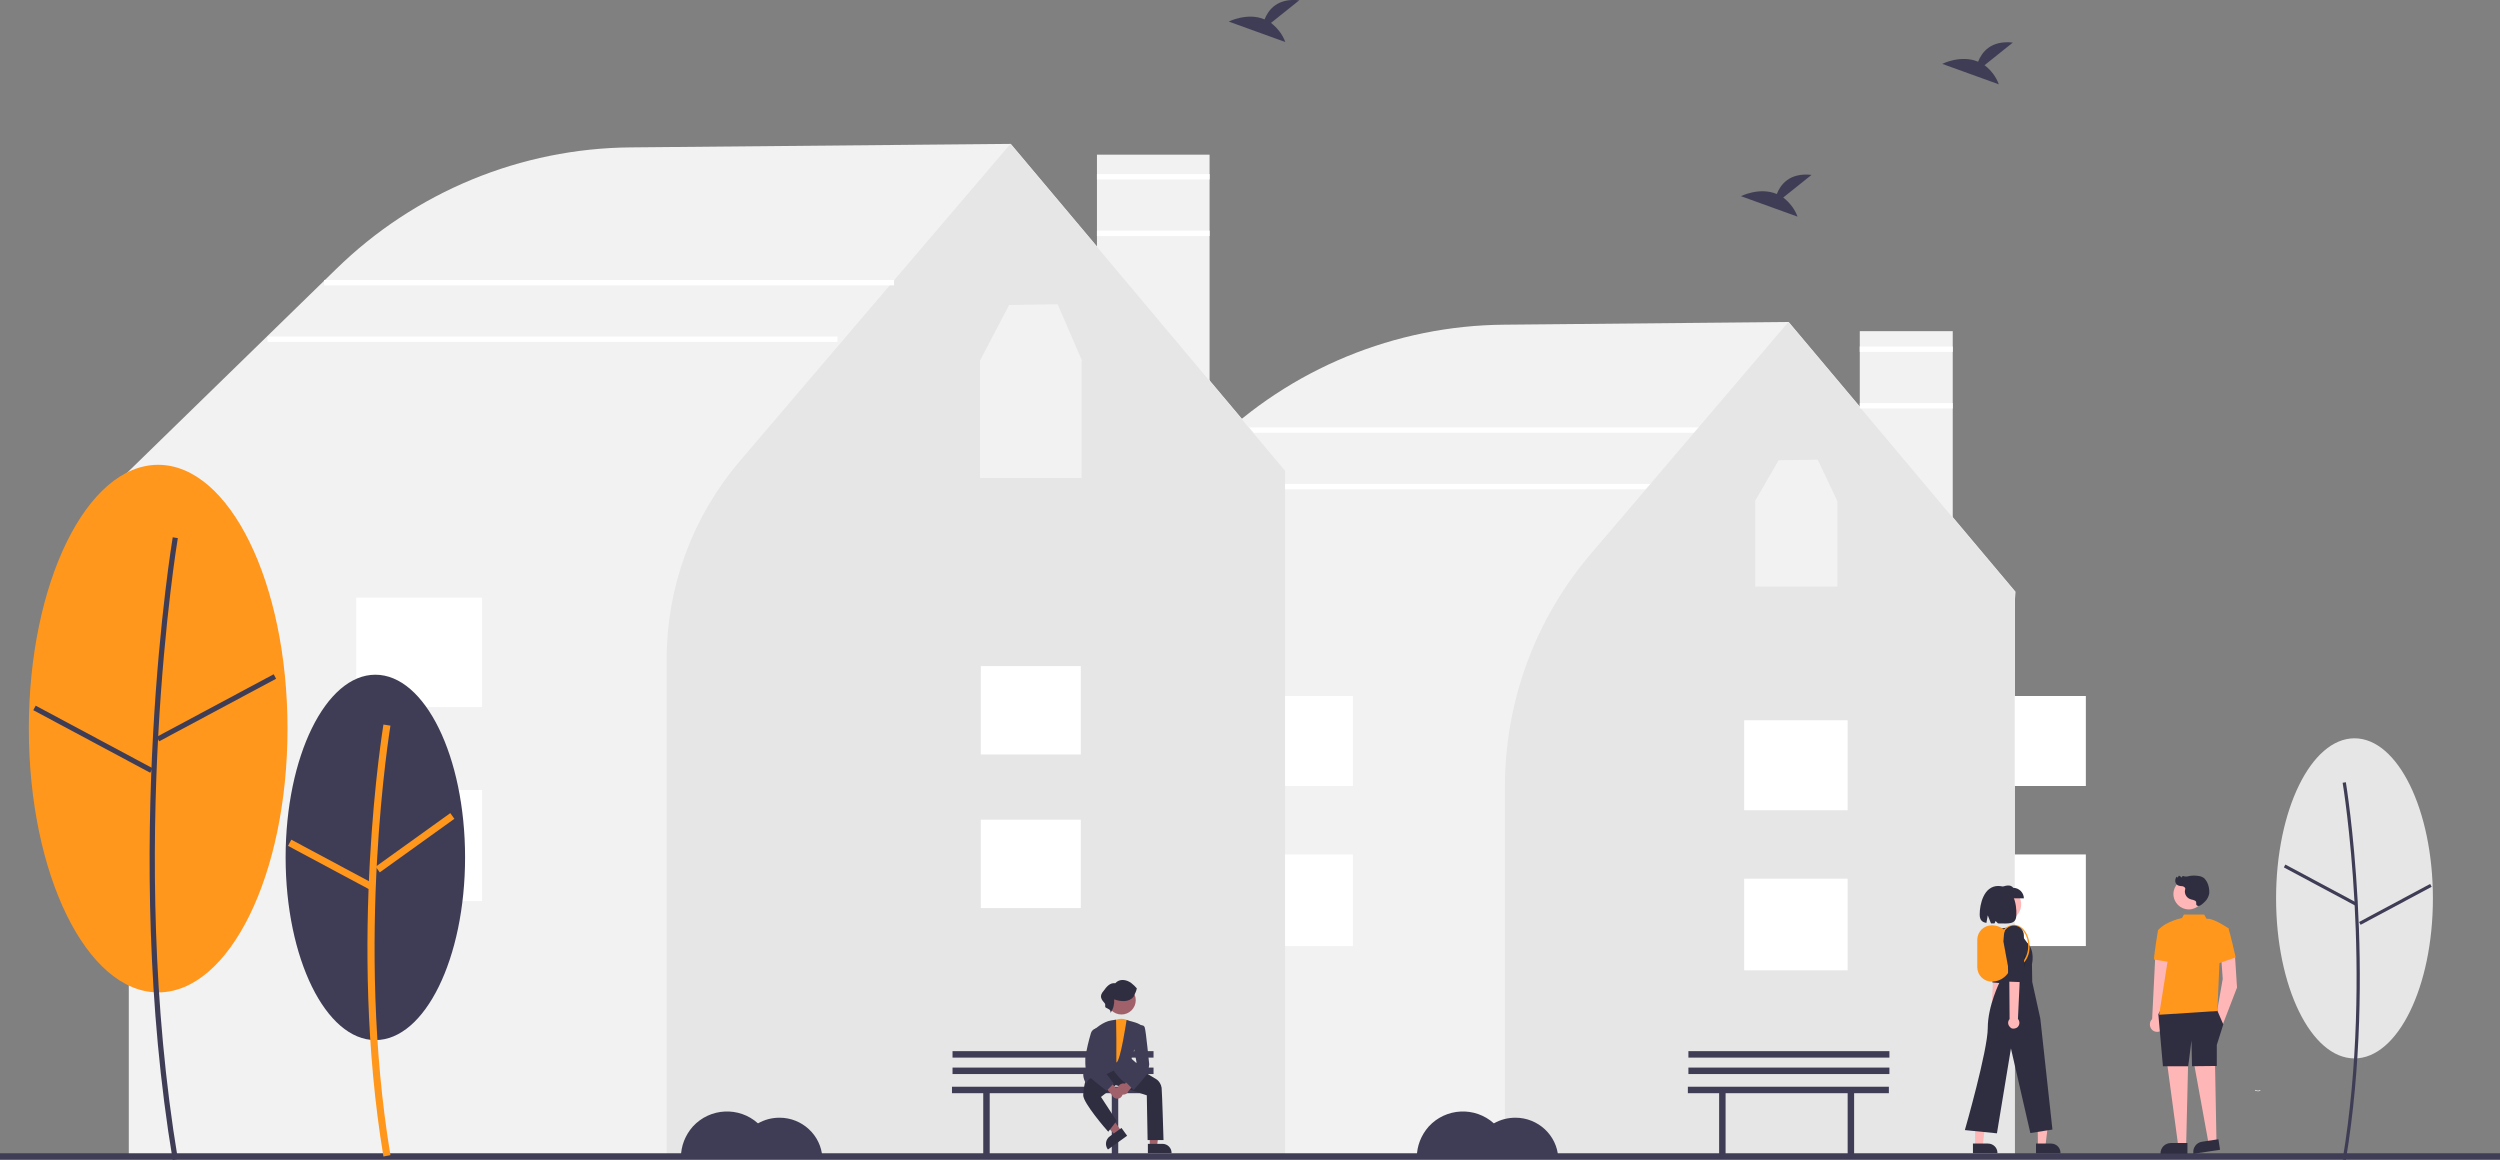 <?xml version="1.0" encoding="utf-8"?>
<!-- Generator: Adobe Illustrator 26.0.1, SVG Export Plug-In . SVG Version: 6.00 Build 0)  -->
<svg version="1.1" id="Layer_1" xmlns="http://www.w3.org/2000/svg" xmlns:xlink="http://www.w3.org/1999/xlink" x="0px" y="0px"
	 viewBox="0 0 927.8 430.5" style="enable-background:new 0 0 927.8 430.5;" xml:space="preserve">
<rect x="0" y="0" width="927.8" height="430.5" fill="#808080" stroke="none"/>
<style type="text/css">
	.st0{fill:#F2F2F2;}
	.st1{fill:#FFFFFF;}
	.st2{fill:#E6E6E6;}
	.st3{fill:#3F3D56;}
	.st4{fill:#FF971D;}
	.st5{fill:#FFB6B6;}
	.st6{fill:#2F2E41;}
	.st7{fill:#FEB8B8;}
	.st8{opacity:0.2;enable-background:new    ;}
	.st9{fill:#A0616A;}
</style>
<path class="st0" d="M747.7,429.6H394.1V222.1l-1.6-1l57.4-55.9c29-28.4,67.9-44.4,108.4-44.7l105.5-1l0.2,0.2l84,99.9l-0.2,2.8
	L747.7,429.6z"/>
<rect x="460.7" y="158.6" class="st1" width="211.5" height="2"/>
<rect x="439.7" y="179.6" class="st1" width="211.5" height="2"/>
<rect id="a2154f00-ed14-462d-b588-8472cd78aad3" x="735.7" y="317.1" class="st1" width="38.4" height="34"/>
<rect id="eab3f4c7-6f92-4328-96cc-d5b6a118827f" x="735.7" y="258.3" class="st1" width="38.4" height="33.4"/>
<rect x="690.2" y="122.9" class="st0" width="34.5" height="119.3"/>
<path class="st2" d="M747.7,429.6H558.5V292.1c0-31.8,11.3-62.5,32-86.7l73.2-85.9l84,100L747.7,429.6z"/>
<rect id="a6590c42-447c-4063-b06f-22960ea9e1c6" x="647.3" y="326.1" class="st1" width="38.4" height="34"/>
<rect id="a578d772-16a5-40c1-af18-cd3a687ecce1" x="647.3" y="267.3" class="st1" width="38.4" height="33.4"/>
<rect id="ed02d0f4-f24a-4a19-b524-9521b83f0535" x="463.7" y="317.1" class="st1" width="38.4" height="34"/>
<rect id="b847f630-38c4-41e6-9edb-729b8a62aeb5" x="463.7" y="258.3" class="st1" width="38.4" height="33.4"/>
<rect x="407.1" y="57.4" class="st0" width="41.8" height="144.8"/>
<path class="st0" d="M476.8,429.5h-429V177.8l-1.9-1.2l0.5-0.4l78.3-76.3C154,71.2,193.3,55,234.2,54.7l140.9-1.3l0.2,0.2
	l101.9,121.2l-0.3,3.3L476.8,429.5z"/>
<path class="st2" d="M476.8,429.5H247.4V244.7c0-26.9,9.6-52.9,27-73.4L375,53.4l101.9,121.3V429.5z"/>
<rect id="ea84a9e5-6c52-4e5e-8073-8fad2571a91f" x="364" y="304.2" class="st1" width="37.1" height="32.8"/>
<rect id="f19b6ec7-0e8c-4fff-907a-924d40e6f96c" x="364" y="247.2" class="st1" width="37.1" height="32.8"/>
<rect id="acaff666-bc25-4fb5-a952-92ce00b7aba4" x="132.2" y="293.2" class="st1" width="46.7" height="41.2"/>
<rect id="b161f5b0-b707-4bd0-97aa-6c4dd340fe66" x="132.2" y="221.8" class="st1" width="46.7" height="40.6"/>
<rect id="bed8a224-40da-4f11-a19c-2b4f6eae74c1" y="428" class="st3" width="927.8" height="2.3"/>
<ellipse id="eaa25ba1-fb02-4ae1-bc1b-a61530bf454c" class="st3" cx="139.3" cy="318.2" rx="33.3" ry="67.8"/>
<path id="b4bf8935-d3ff-4e35-bb4f-d79f2288d23a-483" class="st4" d="M142.3,429.2c-13.3-79.9-0.1-159.5,0-160.3l2.6,0.4
	c-0.1,0.8-13.2,80,0,159.4L142.3,429.2z"/>
<rect id="b9f9a211-6e99-401f-90e8-cf0ebb439f20" x="137.1" y="311.5" transform="matrix(0.812 -0.583 0.583 0.812 -153.511 148.636)" class="st4" width="34.1" height="2.6"/>
<rect id="e0f316f7-4b6f-4546-8015-4a3c859d357e" x="121.1" y="303.8" transform="matrix(0.472 -0.882 0.882 0.472 -218.227 277.332)" class="st4" width="2.6" height="34.1"/>
<ellipse id="f9fb50b4-1b5d-416e-9e0d-266f30cba72e" class="st4" cx="58.7" cy="270.4" rx="48" ry="97.9"/>
<path id="a800d1c2-f743-4d93-bec2-cff0f953733c-484" class="st3" d="M64.1,430.5c-19.2-115.2-0.2-229.9,0-231.1l1.9,0.3
	c-0.2,1.1-19.1,115.6,0,230.4L64.1,430.5z"/>
<rect id="fb01bfd3-0095-4a66-b946-3896d80fc39c" x="55.6" y="261.7" transform="matrix(0.882 -0.472 0.472 0.882 -114.392 68.871)" class="st3" width="49.2" height="1.9"/>
<rect id="b67993a5-f0ea-4993-bd83-fcb2f25516f5" x="33.4" y="249.7" transform="matrix(0.472 -0.882 0.882 0.472 -223.649 175.162)" class="st3" width="1.9" height="49.2"/>
<path id="a58bbeb0-9bd3-48cd-81c7-bf267a60ca0e-485" class="st3" d="M661.8,73.3l10.5-8.4c-8.2-0.9-11.5,3.6-12.9,7.1
	c-6.4-2.7-13.3,0.8-13.3,0.8l21,7.6C666.1,77.6,664.2,75.2,661.8,73.3L661.8,73.3z"/>
<path id="f9b938cf-521f-4b64-a4af-443f90f250ff-486" class="st3" d="M471.7,8.5l10.5-8.4c-8.2-0.9-11.5,3.6-12.9,7.1
	C463,4.5,456,8,456,8l21,7.6C476,12.8,474.1,10.4,471.7,8.5z"/>
<path id="a8da215e-7841-4236-9b2d-2b5040889003-487" class="st3" d="M736.5,24.2l10.5-8.4c-8.2-0.9-11.5,3.6-12.9,7.1
	c-6.4-2.7-13.3,0.8-13.3,0.8l21,7.6C740.8,28.5,738.9,26,736.5,24.2L736.5,24.2z"/>
<path id="f0e6e0e6-42da-4f68-a4c7-39fa16634762-488" class="st3" d="M289.3,414.8c-2.8,0-5.5,0.7-8,2.1c-7-6.3-17.8-5.8-24.2,1.2
	c-2.8,3.2-4.4,7.2-4.4,11.5h52.5C304.7,421.3,297.7,414.8,289.3,414.8L289.3,414.8z"/>
<path id="a1a48b26-c08c-4af6-a63a-aec9264485a6-489" class="st3" d="M562.4,414.8c-2.8,0-5.5,0.7-8,2.1c-7-6.3-17.8-5.8-24.2,1.2
	c-2.8,3.2-4.4,7.2-4.4,11.5h52.5C577.8,421.3,570.8,414.8,562.4,414.8z"/>
<g id="b7f6eb98-a688-40b6-a6fe-b95f7faf89e9">
	<path id="a2b702d6-67ae-4451-8add-a2f537c8659d-490" class="st3" d="M427.9,403.3h-74.6v2.4h11.6v22.9h2.4v-22.9h45.3v22.9h2.4
		v-22.9h12.8L427.9,403.3z"/>
	<rect id="e92a1475-8072-45d0-b33d-944691a78c33" x="353.5" y="396.2" class="st3" width="74.6" height="2.4"/>
	<rect id="b6a0a497-0aca-42fa-836e-077aa391619e" x="353.5" y="390.1" class="st3" width="74.6" height="2.4"/>
</g>
<ellipse id="fb6c0aeb-9c49-4f71-adc3-f096e0d8dfbf" class="st2" cx="873.8" cy="333.4" rx="29.1" ry="59.4"/>
<path id="b1a6d698-dda0-490a-ac80-38ce87516ad9-491" class="st3" d="M870.6,430.5c11.6-69.9,0.1-139.5,0-140.2l-1.2,0.2
	c0.1,0.7,11.6,70.1,0,139.8L870.6,430.5z"/>
<rect id="ec111ffd-238a-4858-990a-57023cafb3d8" x="860.2" y="313.7" transform="matrix(0.472 -0.882 0.882 0.472 164.882 932.541)" class="st3" width="1.2" height="29.9"/>
<rect id="e635c501-1628-42d4-a3a5-c4826c51f25c" x="873.7" y="335.1" transform="matrix(0.882 -0.472 0.472 0.882 -53.269 458.99)" class="st3" width="29.9" height="1.2"/>
<g id="e6d5674b-00e7-4467-bab6-ed987278fef8">
	<path id="e1ce62fd-b420-4db2-ab4c-e67ce8dd22d3-492" class="st1" d="M838.7,404.6c-0.5,0.3-1.2,0.2-1.7-0.1
		c-0.1-0.1-0.2,0.1-0.1,0.2c0.6,0.3,1.3,0.4,1.9,0.1c0.1,0,0.1-0.1,0.1-0.1C838.9,404.6,838.8,404.6,838.7,404.6L838.7,404.6
		L838.7,404.6z"/>
	<path id="fb654e67-0d02-4c8d-bcee-f27f565fe02d-493" class="st5" d="M801.9,382.6c1.3-0.7,1.8-2.4,1-3.7c-0.1-0.1-0.2-0.3-0.3-0.4
		l3.2-24.5l-5.9,0.2l-1.2,24c-1.1,1-1.1,2.8-0.1,3.9C799.4,383,800.8,383.2,801.9,382.6L801.9,382.6z"/>
	<path id="a488bb03-142b-4649-b46b-ce040c2328f3-494" class="st5" d="M829.4,354l0.8,12.5L825,380l-2.4-3.6l2.3-13.1l-0.6-8.4
		L829.4,354z"/>
	<path id="f0ef5070-4018-49e8-960c-7187773c9309-495" class="st5" d="M822,392.6l0.6,32.2l-2.8,0.4l-6-33L822,392.6z"/>
	<path id="fb7c6aba-de42-4943-8375-93a8e608f158-496" class="st5" d="M804.2,394.2l4.3,31.9h2.8l0.8-33.5L804.2,394.2z"/>
	<circle id="b6f1e84f-de40-4eb0-b986-5230eeabe2b6" class="st5" cx="812.3" cy="331.8" r="5.7"/>
	<path id="f5873d16-c2b8-4b32-b8ce-4dfe24df8d00-497" class="st6" d="M822.7,374.6l2.4,5.6l-2.4,7.6v7.8l-9.2,0.1l-0.2-9.6l-1.2,9.6
		h-9.4l-1.7-19.3l2.5-4.6L822.7,374.6z"/>
	<path id="b50d2378-3b60-4f71-817b-0ffe618fac58-498" class="st4" d="M810.5,339.4l-0.7,1.3c0,0-5.8,1.1-8.8,4.4l4,8.1l-3.7,23.4
		l21.6-1.4l0.8-18.1l3.3-12.6c0,0-5.6-3.9-8.1-3.5l-0.9-1.6L810.5,339.4z"/>
	<path id="b1c08a75-8ec9-4886-9316-db9a3786fe59-499" class="st4" d="M806.5,345.9l-5.6-0.8c0,0-1.5,8.9-1.5,11l6.7,1.1L806.5,345.9
		z"/>
	<path id="b7e6bad9-42bd-4009-bf9c-01fa534afc33-500" class="st4" d="M824.3,345l2.7-0.6c0,0,1,3.3,2.7,10.9l-6.9,2.4L824.3,345z"/>
	<path id="e547f758-b125-48f0-a3f2-c593124eae11-501" class="st6" d="M811.8,428.2h-10v-0.1c0-2.2,1.7-3.9,3.9-3.9h0h6.1V428.2z"/>
	<path id="a5abfdf4-c3af-402b-ba0c-8bb282f8d7b3-502" class="st6" d="M823.9,426.7l-9.9,1.5l0-0.1c-0.3-2.1,1.1-4.1,3.3-4.4l0,0
		l6-0.9L823.9,426.7z"/>
	<path id="bd2c52c0-fba3-4836-9bfb-70573bfe7e73-503" class="st6" d="M814.5,334.2c-0.4-0.2-0.9-0.3-1.3-0.4
		c-1.6-0.4-2.6-1.9-2.3-3.5c0.1-0.2,0.1-0.4,0.1-0.6c-0.1-0.4-0.6-0.7-1-0.8c-0.5,0-1-0.1-1.4-0.2c-0.7-0.2-1.2-0.8-1.3-1.5
		c-0.1-0.7,0.1-1.3,0.5-1.9l0.2,0.4c0.3-0.2,0.5-0.4,0.6-0.7c0.4,0,0.7,0.3,0.9,0.6c0.3,0.1,0.3-0.4,0.6-0.5c0.1,0,0.3,0,0.4,0.1
		c0.7,0.2,1.4,0.1,2-0.1c1.2-0.2,2.3-0.2,3.5,0c0.8,0.1,1.5,0.4,2.1,0.9c0.4,0.4,0.7,0.9,1,1.4c0.6,1.2,0.9,2.7,0.8,4.1
		c-0.2,1.2-0.7,2.2-1.5,3c-0.4,0.4-1.9,2-2.7,1.7C814.4,335.9,815.7,334.7,814.5,334.2z"/>
</g>
<g id="f113d3c6-765b-418c-a680-f18597c55a1b">
	<path id="fc5ed3c1-c68d-40d2-b7a6-abe3b4a2a74d-504" class="st7" d="M741.4,380.3c0.9-0.6,1.2-1.8,0.7-2.7
		c-0.1-0.1-0.1-0.2-0.2-0.3l2.5-25.5l-4.2,0.3l-1.2,25.1c-0.8,0.8-0.8,2,0,2.8C739.6,380.7,740.6,380.8,741.4,380.3L741.4,380.3z"/>
	<path id="a008d3da-b54e-4923-9038-9867749ffee1-505" class="st6" d="M738.5,351l1.1,8.4l-0.2,5.2l4.7,0.4l0.9-4.3l0.5-11.4
		c0.1-1.8-1.2-3.3-3-3.5l0,0c-1.8-0.2-3.5,1.1-3.8,2.9L738.5,351z"/>
	<path id="ebb1e42f-8de7-4654-9747-025b9834ff06-506" class="st7" d="M756.3,425.3h2.8l1.3-10.9h-4.2L756.3,425.3z"/>
	<path id="a35d91d7-34c0-4dd3-9e8f-4f1bbf8a8f5c-507" class="st6" d="M755.6,428h9.1v-0.1c0-2-1.6-3.5-3.5-3.5h-5.6L755.6,428z"/>
	<path id="a1f78e26-4946-4012-8d05-fc85d50d3a11-508" class="st7" d="M733,425.3h2.8l1.3-10.9H733V425.3z"/>
	<path id="e8271c9c-db88-4a38-868d-596fdbbe0842-509" class="st6" d="M732.2,428h9.1v-0.1c0-2-1.6-3.5-3.5-3.5h-5.6L732.2,428z"/>
	<circle id="b88cef57-831c-4e73-93ef-4ce4c84855e9" class="st7" cx="744" cy="335.6" r="6.1"/>
	<path id="ba66fbbf-93e8-4cf1-ad4a-d3a9d01d0c08-510" class="st6" d="M744.7,344.3l-4.3,0.5l0,0c-2.1,3-2.6,6.8-1.4,10.2l3.2,9.3
		c0,0-4.5,8.9-4.5,17.2s-8.5,37.9-8.5,37.9l11.9,1.2l5.2-31.5l7.2,31.4l8.2-1.3l-4.5-41.2l-3-13.6l-0.1-6.6c0,0,1.3-5-1.9-8.1
		l-3.9-5.4L744.7,344.3z"/>
	<path id="adc0a8ff-b80e-404d-9cbd-0bdc38dcadd7-511" class="st6" d="M751.1,333.4h-9v-3.9c2-0.8,3.9-1.5,5.1,0
		C749.3,329.5,751.1,331.3,751.1,333.4L751.1,333.4z"/>
	<path id="a9ea9b79-794e-43c8-9184-cfa6df2e5b1c-512" class="st6" d="M741.6,328.8c-5.4,0-6.9,6.8-6.9,10.6c0,2.1,1,2.9,2.5,3.1
		l0.5-2.8l1.2,3c0.4,0,0.9,0,1.3,0l0.4-0.9l0.9,0.9c3.8,0,6.8,0.6,6.8-3.2C748.5,335.6,747.2,328.8,741.6,328.8z"/>
	<path id="af0349f9-456a-4dd2-a64e-6531d0c151a5-513" class="st8" d="M749.6,366.1l0.2-9.9l0.6-4.4l1.5,4.3L749.6,366.1z"/>
	<path class="st4" d="M739.2,364.3L739.2,364.3c-3,0-5.4-2.4-5.4-5.4v-10.1c0-3,2.4-5.4,5.4-5.4c4,0,7.3,3.3,7.3,7.3v6.4
		C746.5,361,743.2,364.3,739.2,364.3z"/>
	<path id="f944ffa0-7c6b-4400-915a-69234f51563c-514" class="st4" d="M751.2,357.2c1.4-1.7,2.1-3.8,2-6c0-4.4-2.6-8-5.8-8
		c-1.9,0.1-3.6,1.2-4.5,2.8l0.5,0.3c0.8-1.5,2.3-2.5,4-2.6c2.9,0,5.3,3.3,5.3,7.4c0,2-0.6,4-1.9,5.7L751.2,357.2z"/>
	<path id="ec3de1bf-746d-4468-9eef-f7ee611e3754-515" class="st7" d="M748.5,381.4c1-0.7,1.2-2,0.6-3c-0.1-0.1-0.2-0.2-0.2-0.3
		l1.3-28l-4.6,0.6l0.2,27.5c-0.8,0.9-0.7,2.2,0.2,3C746.5,381.9,747.6,381.9,748.5,381.4z"/>
	<path id="f5efdb27-b8cb-453b-a7a0-ebd86690dd4e-516" class="st6" d="M743.5,349.4l1.7,9.2l0.1,5.7l5.1,0.2l0.8-4.8l-0.1-12.5
		c0-2-1.5-3.6-3.5-3.7l0,0c-2-0.1-3.8,1.4-3.9,3.4L743.5,349.4z"/>
</g>
<g id="f3a52820-5da4-4b42-9266-f78e9fe7018d">
	<path id="a893f891-f54b-45a9-863c-d8f504ba27e5-517" class="st3" d="M701,403.3h-74.6v2.4h11.6v22.9h2.4v-22.9h45.3v22.9h2.4v-22.9
		H701L701,403.3z"/>
	<rect id="acd566dc-6da0-4893-9936-737f20e2ae79" x="626.6" y="396.2" class="st3" width="74.6" height="2.4"/>
	<rect id="a718245b-7267-423b-9db7-7deabc7ded2f" x="626.6" y="390.1" class="st3" width="74.6" height="2.4"/>
</g>
<circle id="f99f95d7-6e4c-45e5-9ca3-115f1183054f" class="st9" cx="416.2" cy="371.2" r="5.3"/>
<g id="ada0ff63-34b6-473e-888e-14c468d60184">
	<path id="f6aff86a-449a-4efa-96e1-5e9aeb63600f-518" class="st9" d="M426.7,425.4h2.7l1.3-10.5h-4V425.4z"/>
	<path id="be6cb877-ace5-48c6-bd02-c8097b1472ff-519" class="st6" d="M426,424.5h5.4c1.9,0,3.4,1.5,3.4,3.4v0.1H426V424.5z"/>
	<path id="f72c38d0-548e-4cbc-be70-00a274c38ac9-520" class="st9" d="M416.2,419.8l-2.2,1.6l-7.2-7.7l3.3-2.4L416.2,419.8z"/>
	<path id="f50cadf5-a7b6-4eb1-a003-daa0c7a8710f-521" class="st6" d="M418.3,421.5l-7.1,5.1l-0.1-0.1c-1.1-1.5-0.8-3.7,0.8-4.8l0,0
		l4.3-3.1L418.3,421.5z"/>
	<path id="be113f8e-4433-4984-a5b5-4a984297f3c3-522" class="st4" d="M419.1,379c-1.8-1.2-4.2-1.2-5.9,0l-2.1,17.8h6.4l1-5.7
		l2.1-8.6L419.1,379z"/>
	<path id="afa107ec-0e1f-4b07-9537-fe3a9a5f8e8b-523" class="st6" d="M425.6,406.5l-11.5-3.8l-5.5,4.4l5.8,8.9l-3.1,4l-0.1-0.1
		c-0.4-0.4-9.3-10.6-9.2-13.5c0.1-2,0.4-3.9,1-5.8l2.9-4.1l4.1-1.2l13.6,1.9h0l5.5,3.3c1.1,0.7,1.8,1.9,2,3.2
		c0.2,2.1,0.7,19.1,0.7,19.3v0.1h-5.9L425.6,406.5z"/>
	<path id="b735e730-6705-4934-808d-0e6dc1de6035-524" class="st3" d="M418.3,402.3c-2-0.9-4.6-4.4-5-5c-0.8,0.4-6.8,3.7-8.5,2.8
		c-0.7,0.4-1.3,1-1.6,1.8l0,0.3L403,402c0,0-2.6-3.9,0.7-6.3c1.8-1.1,3.2-2.8,4-4.7l-1.7-8.8l0,0c0.1-0.1,3.4-3.1,6.4-3.5l1.8-0.3
		l0.1,7v8.9c1.5-0.2,3.8-15.8,3.8-15.8l1.2,0.4c0.3,0.1,3.9,0.8,4.8,2.2l0,0l-3.2,8.7l-0.9,1.4v1.8l5.5,4.8l-0.1,0.1
		c-0.2,0.2-4.3,4.4-6.6,4.4C418.7,402.4,418.5,402.4,418.3,402.3z"/>
	<path id="ade73258-5ca4-4173-8b1c-41e04f44844d-525" class="st9" d="M414.8,403.9c0.1-1.1,1.2-1.9,2.3-1.8c0.1,0,0.2,0,0.4,0.1
		l3-3.7l2.7,1.3l-4.4,5.1c-0.4,1.1-1.6,1.6-2.7,1.2C415.2,405.7,414.7,404.8,414.8,403.9L414.8,403.9z"/>
	<path id="fb6336a6-3b5c-4476-975a-6834746d9cfa-526" class="st3" d="M417,400.8l4.8-6.5l-1.2-6.4l1.9-7.2l0,0
		c0.5-0.2,1.1-0.3,1.7-0.1c0.3,0.1,0.5,0.4,0.6,0.6c0.5,1.2,1.6,13.3,1.7,13.8c-0.1,1.1-0.3,2.3-0.7,3.4c-0.5,1-4.8,5.8-5,6
		l-0.1,0.1L417,400.8z"/>
	<path id="b93590be-0d48-4c9c-8edf-7b9cf6debf72-527" class="st6" d="M420.7,369.9c-1.8,2.2-4.8,1.8-7.2,1c0.1,1.8-0.3,3.6-1.4,5
		c0.3-1.3-1-1.5-1.8-2c-0.3-0.4,0-0.9-0.2-1.4c-1.4-1.6-2.3-2.8-0.5-4.8c1-1.4,2.3-3.1,4.3-2.8c1.6-1.8,4.1-1.4,5.9-0.1
		c0.8,0.6,1.5,1.3,2.1,2c-0.2,1-0.6,1.9-1.1,2.8"/>
	<path id="b24fdcc1-dbae-4f5c-89cb-c8a774e1760c-528" class="st9" d="M416.7,405.4c-0.1-1.1-1.2-1.9-2.3-1.8c-0.1,0-0.2,0-0.4,0.1
		l-3-3.7l-2.7,1.3l4.4,5.1c0.4,1.1,1.6,1.6,2.7,1.2C416.2,407.3,416.8,406.4,416.7,405.4L416.7,405.4z"/>
	<path id="f543f9b6-75c6-481a-84a9-cd09bde9e30c-529" class="st3" d="M410.7,404.8c-0.3-0.2-6.7-5-7.4-6.5s-0.5-5.7-0.5-5.9
		c0.5-3.1,1.2-6.1,2.1-9.1c0.5-1.4,2-2,3.4-1.5c0,0,0,0,0,0c0,0,0.1,0,0.1,0l0.1,0l-1.1,12.5l5.9,7.8L410.7,404.8L410.7,404.8z"/>
</g>
<path id="e743b151-a501-4802-bd45-1d20431e6e42-530" class="st0" d="M401.5,133.7l-9-20.8l-18,0.3L363.6,134l0.2,0.3h-0.1v43.1h37.7
	v-43.1L401.5,133.7z"/>
<path id="f115d1b6-9c1d-4192-bab1-4c1681c44a09-531" class="st0" d="M681.8,185.8l-7.2-15.2l-14.5,0.2l-8.8,15.2l0.2,0.2h-0.1v31.5
	h30.5v-31.5L681.8,185.8z"/>
<rect x="120.3" y="103.9" class="st1" width="211.5" height="2"/>
<rect x="99.3" y="124.9" class="st1" width="211.5" height="2"/>
<rect x="690.2" y="128.6" class="st1" width="34.5" height="2"/>
<rect x="690.2" y="149.6" class="st1" width="34.5" height="2"/>
<rect x="407.1" y="64.6" class="st1" width="41.8" height="2"/>
<rect x="407.1" y="85.6" class="st1" width="41.8" height="2"/>
</svg>

